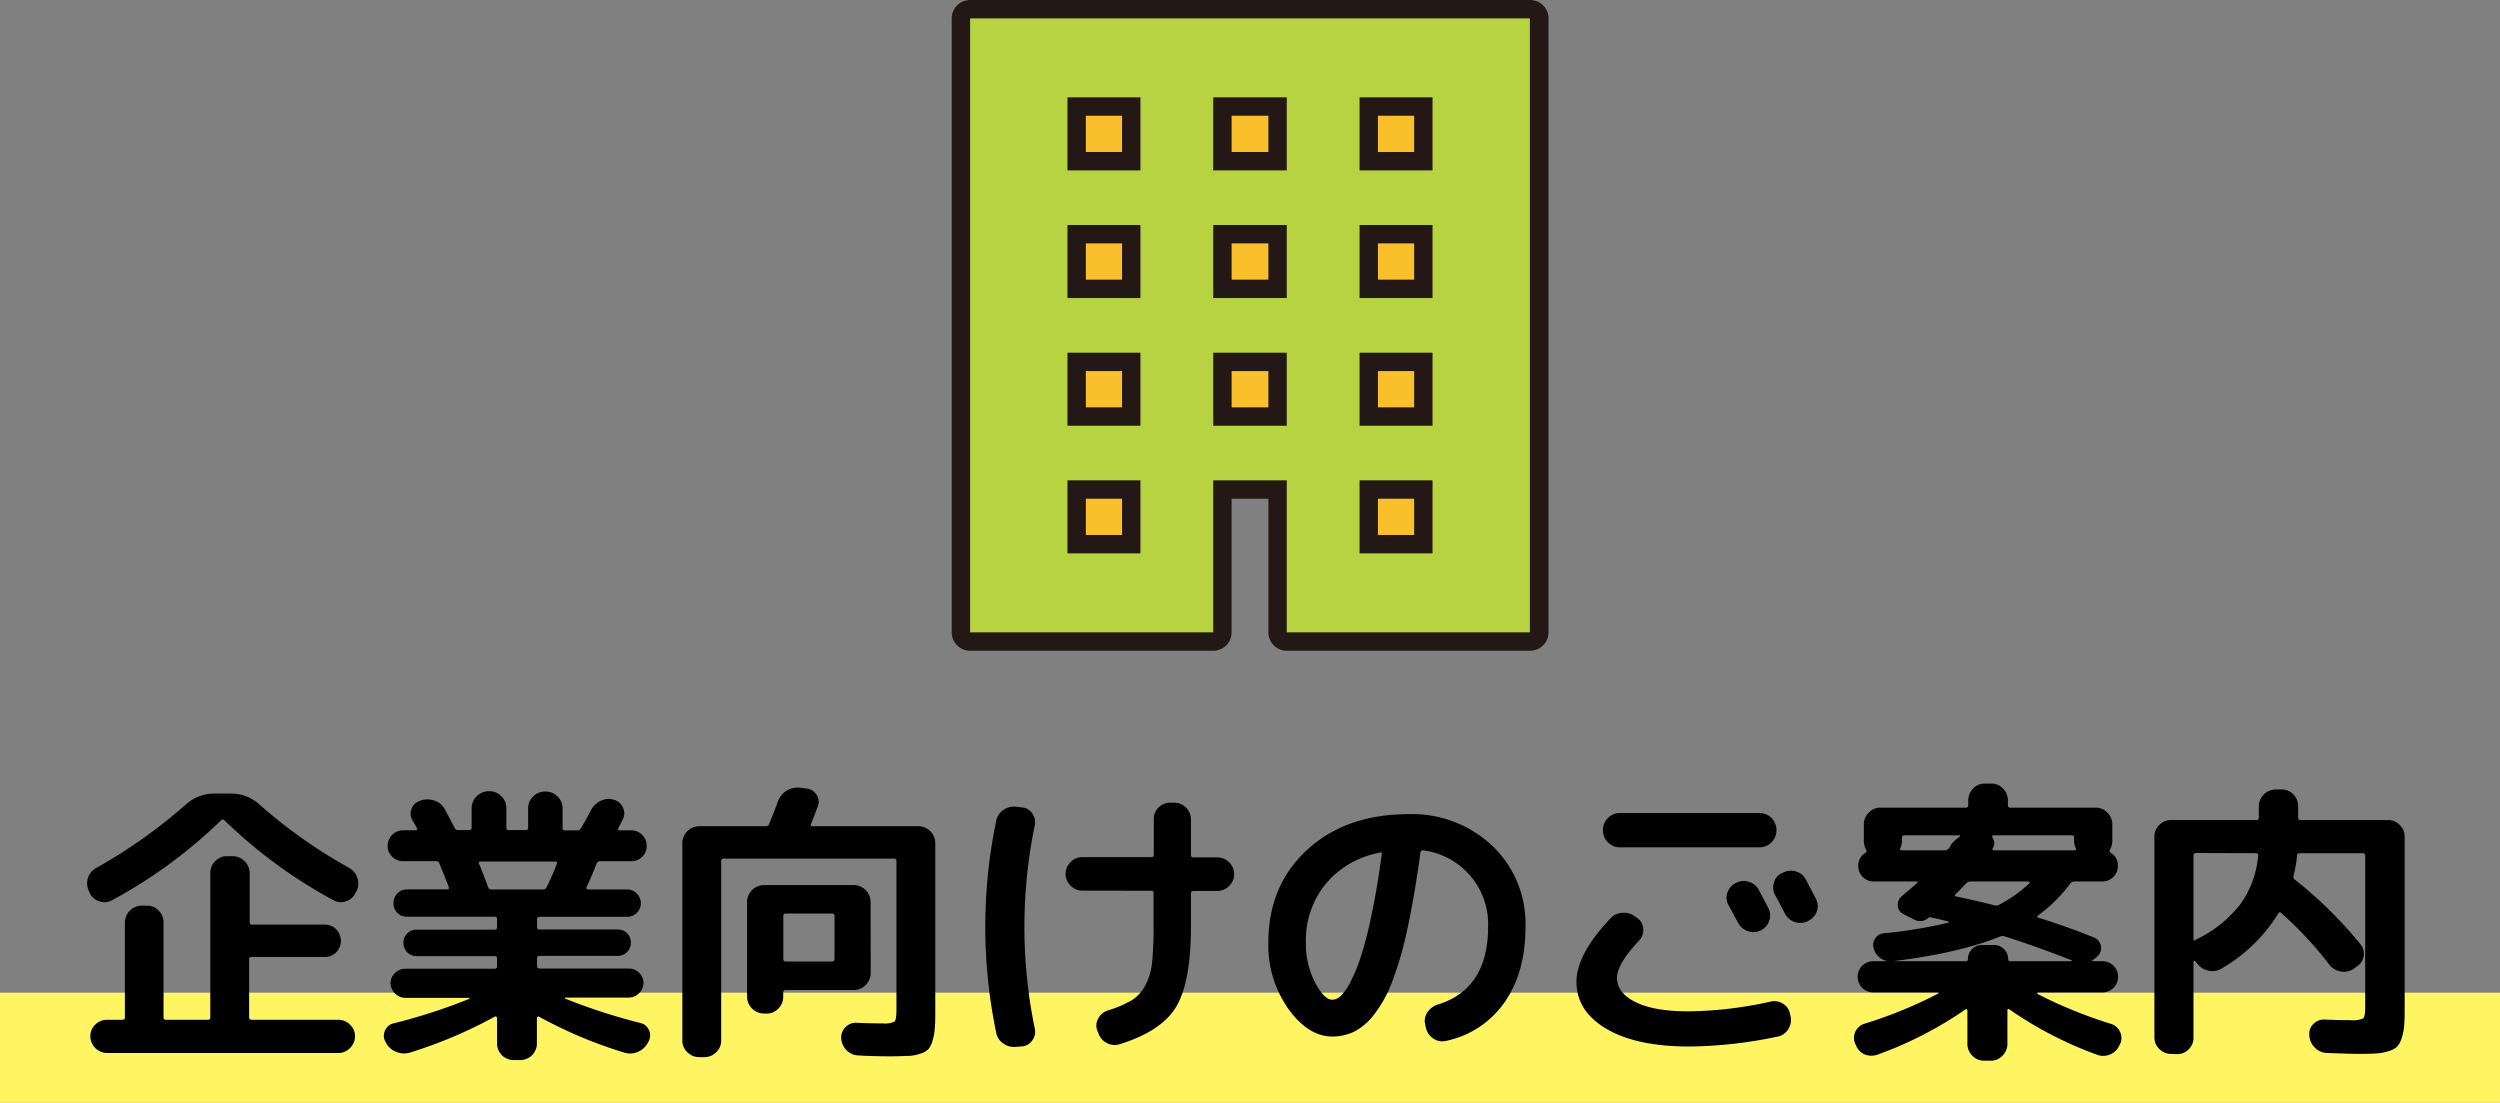 <svg xmlns="http://www.w3.org/2000/svg" viewBox="0 0 408 180"><rect x="0" y="0" width="408" height="180" fill="#808080" stroke="none"/><defs><style>.cls-1{fill:#b7d342;}.cls-2{fill:#231815;}.cls-3{fill:#fac02c;}.cls-4{fill:#fff462;}</style></defs><g id="レイヤー_2" data-name="レイヤー 2"><g id="作業"><path class="cls-1" d="M210,104.7a1.5,1.5,0,0,1-1.5-1.5V79.89h-8.92V103.2a1.5,1.5,0,0,1-1.5,1.5H158.32a1.5,1.5,0,0,1-1.5-1.5V3a1.5,1.5,0,0,1,1.5-1.5h91.36a1.5,1.5,0,0,1,1.5,1.5V103.2a1.5,1.5,0,0,1-1.5,1.5Z"/><path class="cls-2" d="M249.68,3V103.2H210V78.39H198V103.2H158.32V3h91.36m0-3H158.32a3,3,0,0,0-3,3V103.2a3,3,0,0,0,3,3H198a3,3,0,0,0,3-3V81.39H207V103.2a3,3,0,0,0,3,3h39.72a3,3,0,0,0,3-3V3a3,3,0,0,0-3-3Z"/><rect class="cls-3" x="175.71" y="79.89" width="8.92" height="8.92"/><path class="cls-2" d="M183.12,81.39v5.92h-5.91V81.39h5.91m3-3H174.21V90.31h11.91V78.39Z"/><rect class="cls-3" x="175.71" y="59.06" width="8.92" height="8.92"/><path class="cls-2" d="M183.12,60.56v5.92h-5.91V60.56h5.91m3-3H174.21V69.48h11.91V57.56Z"/><rect class="cls-3" x="175.71" y="38.22" width="8.92" height="8.92"/><path class="cls-2" d="M183.12,39.72v5.92h-5.91V39.72h5.91m3-3H174.21V48.64h11.91V36.72Z"/><rect class="cls-3" x="175.71" y="17.39" width="8.92" height="8.92"/><path class="cls-2" d="M183.12,18.89v5.92h-5.91V18.89h5.91m3-3H174.21V27.81h11.91V15.89Z"/><rect class="cls-3" x="199.54" y="59.06" width="8.92" height="8.92"/><path class="cls-2" d="M207,60.56v5.92H201V60.56H207m3-3H198V69.48H210V57.56Z"/><rect class="cls-3" x="199.54" y="38.22" width="8.92" height="8.92"/><path class="cls-2" d="M207,39.72v5.92H201V39.72H207m3-3H198V48.64H210V36.72Z"/><rect class="cls-3" x="199.54" y="17.39" width="8.92" height="8.92"/><path class="cls-2" d="M207,18.89v5.92H201V18.89H207m3-3H198V27.81H210V15.89Z"/><rect class="cls-3" x="223.38" y="79.89" width="8.92" height="8.92"/><path class="cls-2" d="M230.79,81.39v5.92h-5.91V81.39h5.91m3-3H221.88V90.31h11.91V78.39Z"/><rect class="cls-3" x="223.38" y="59.06" width="8.92" height="8.92"/><path class="cls-2" d="M230.79,60.56v5.92h-5.91V60.56h5.91m3-3H221.88V69.48h11.91V57.56Z"/><rect class="cls-3" x="223.38" y="38.22" width="8.92" height="8.92"/><path class="cls-2" d="M230.79,39.72v5.92h-5.91V39.72h5.91m3-3H221.88V48.64h11.91V36.72Z"/><rect class="cls-3" x="223.38" y="17.39" width="8.92" height="8.92"/><path class="cls-2" d="M230.79,18.89v5.92h-5.91V18.89h5.91m3-3H221.88V27.81h11.91V15.89Z"/><rect class="cls-4" y="162" width="408" height="18"/><path d="M14.64,145.73l-.14-.33a2.87,2.87,0,0,1-.15-2.11,2.83,2.83,0,0,1,1.35-1.64,84.25,84.25,0,0,0,14.59-10.32,6.91,6.91,0,0,1,4.7-1.82h2.69a6.91,6.91,0,0,1,4.7,1.82A83,83,0,0,0,57,141.65a2.79,2.79,0,0,1,1.32,1.64,2.75,2.75,0,0,1-.12,2.11l-.19.33a2.53,2.53,0,0,1-1.56,1.37,2.42,2.42,0,0,1-2-.17,79.57,79.57,0,0,1-17.81-13.05.36.36,0,0,0-.57,0,79.57,79.57,0,0,1-17.81,13.05,2.42,2.42,0,0,1-2,.17A2.53,2.53,0,0,1,14.64,145.73ZM24,147.8a2.56,2.56,0,0,1,1.9.81,2.68,2.68,0,0,1,.79,1.92V166a.38.38,0,0,0,.43.43h6.77a.38.38,0,0,0,.43-.43V142.47a2.68,2.68,0,0,1,.79-1.92,2.57,2.57,0,0,1,1.9-.82h1a2.8,2.8,0,0,1,2.74,2.74v8a.38.38,0,0,0,.43.43H53a2.54,2.54,0,0,1,1.87.77,2.66,2.66,0,0,1,0,3.74,2.54,2.54,0,0,1-1.87.77H41.09c-.29,0-.43.13-.43.38V166a.38.38,0,0,0,.43.43H55.2a2.64,2.64,0,0,1,1.92.79,2.57,2.57,0,0,1,.82,1.9,2.67,2.67,0,0,1-.82,1.92,2.62,2.62,0,0,1-1.92.81H17.47a2.77,2.77,0,0,1-2.73-2.73,2.56,2.56,0,0,1,.81-1.9,2.68,2.68,0,0,1,1.92-.79H20c.25,0,.38-.14.38-.43V150.53a2.78,2.78,0,0,1,2.74-2.73Z"/><path d="M63,170.21l-.09-.19a2,2,0,0,1-.07-1.85A2,2,0,0,1,64.27,167a92.35,92.35,0,0,0,12.34-4,.19.19,0,0,0,0-.1s0-.05-.1-.05H66.14a2.46,2.46,0,0,1-2.4-2.4,2.21,2.21,0,0,1,.72-1.65,2.32,2.32,0,0,1,1.68-.7H80.69a.38.38,0,0,0,.43-.43v-1.25c0-.26-.14-.38-.43-.38H68a2.13,2.13,0,0,1-2.16-2.16,2.12,2.12,0,0,1,.62-1.54,2.08,2.08,0,0,1,1.54-.62H80.69a.38.38,0,0,0,.43-.44V150c0-.26-.14-.39-.43-.39H66.43a2.14,2.14,0,0,1-2.21-2.21,2.17,2.17,0,0,1,.65-1.6,2.09,2.09,0,0,1,1.56-.65H73q.33,0,.24-.39c-.42-1.12-.93-2.4-1.54-3.84a.52.52,0,0,0-.52-.38H65.81a2.47,2.47,0,0,1-1.8-.72,2.36,2.36,0,0,1-.75-1.78,2.54,2.54,0,0,1,2.55-2.54h2c.25,0,.32-.14.19-.43s-.35-.64-.67-1.15a2.13,2.13,0,0,1-.17-1.9,2.06,2.06,0,0,1,1.37-1.32l.09-.05a3.5,3.5,0,0,1,2.26,0,3,3,0,0,1,1.73,1.44l1.58,3a.6.6,0,0,0,.62.38h1.73a.38.38,0,0,0,.43-.43v-3.17a2.8,2.8,0,0,1,2.74-2.74h.19a2.63,2.63,0,0,1,1.92.82,2.6,2.6,0,0,1,.82,1.92v3.17c0,.29.13.43.38.43h2.79c.25,0,.38-.14.38-.43v-3.17A2.6,2.6,0,0,1,87,130a2.63,2.63,0,0,1,1.92-.82h.19A2.67,2.67,0,0,1,91,130a2.62,2.62,0,0,1,.81,1.92v3.17a.38.38,0,0,0,.44.43h2a.69.69,0,0,0,.58-.38l.72-1.25c.38-.67.67-1.2.86-1.59A3.43,3.43,0,0,1,98,130.71a2.87,2.87,0,0,1,2.18-.19,2.24,2.24,0,0,1,1.47,1.25,2.1,2.1,0,0,1,0,1.92c-.41.83-.67,1.32-.76,1.48a.2.2,0,0,0,0,.22.24.24,0,0,0,.22.12H103a2.48,2.48,0,0,1,1.8.74,2.45,2.45,0,0,1,.74,1.8,2.36,2.36,0,0,1-.74,1.78,2.51,2.51,0,0,1-1.8.72H97.87c-.22,0-.4.14-.53.43-.38,1-.92,2.31-1.63,3.84a.26.26,0,0,0,.24.34h6.39a2.12,2.12,0,0,1,1.56.65,2.21,2.21,0,0,1-1.56,3.81H88.08c-.29,0-.43.13-.43.39v1.24a.38.38,0,0,0,.43.44H100.8a2.08,2.08,0,0,1,1.54.62,2.12,2.12,0,0,1,.62,1.54A2.13,2.13,0,0,1,100.8,156H88.08c-.29,0-.43.12-.43.38v1.25a.38.38,0,0,0,.43.43h14.54a2.32,2.32,0,0,1,1.68.7,2.21,2.21,0,0,1,.72,1.65,2.46,2.46,0,0,1-2.4,2.4H92.21s0,.08,0,.15a96.18,96.18,0,0,0,12.33,4,1.94,1.94,0,0,1,1.37,1.17,2,2,0,0,1-.07,1.85l-.1.19a3.28,3.28,0,0,1-1.7,1.52,3.12,3.12,0,0,1-2.23.07A72.57,72.57,0,0,1,88,165.94a.19.19,0,0,0-.24,0,.24.24,0,0,0-.14.21v4.18A2.7,2.7,0,0,1,85,173H83.81a2.7,2.7,0,0,1-2.69-2.69v-4.18a.24.24,0,0,0-.14-.21.19.19,0,0,0-.24,0,74.54,74.54,0,0,1-13.83,5.86,3.3,3.3,0,0,1-2.21-.1A3.21,3.21,0,0,1,63,170.21Zm17.19-25.05h8.4a.58.58,0,0,0,.62-.39,35.09,35.09,0,0,0,1.68-3.84q.11-.33-.24-.33H78.43c-.29,0-.37.13-.24.38.35.83.85,2.11,1.49,3.84A.52.52,0,0,0,80.21,145.16Z"/><path d="M114.1,172.52a2.68,2.68,0,0,1-1.92-.79,2.54,2.54,0,0,1-.82-1.9V137.57a2.78,2.78,0,0,1,2.74-2.73H125a.53.53,0,0,0,.53-.39q.72-1.72,1.44-3.69a3.42,3.42,0,0,1,3.6-2.21l1.1.14a2.14,2.14,0,0,1,1.61,1.06,2,2,0,0,1,.17,1.87c-.22.64-.59,1.6-1.1,2.88-.1.23,0,.34.24.34H149.9a2.78,2.78,0,0,1,2.74,2.73v27c0,1.31,0,2.34-.07,3.1a10,10,0,0,1-.36,2.11,3.77,3.77,0,0,1-.67,1.41,3,3,0,0,1-1.28.75,7.21,7.21,0,0,1-1.89.38c-.67,0-1.6.07-2.79.07s-3,0-5.47-.14a2.79,2.79,0,0,1-1.94-.84,3,3,0,0,1-.89-1.94,2.37,2.37,0,0,1,.7-1.83,2.31,2.31,0,0,1,1.84-.72c1.44.07,2.87.1,4.28.1a3.39,3.39,0,0,0,1.89-.31c.21-.21.31-.84.31-1.9V140.55c0-.29-.12-.43-.38-.43H118.08c-.26,0-.38.14-.38.43v29.28a2.57,2.57,0,0,1-.82,1.9,2.68,2.68,0,0,1-1.92.79Zm28-13.68a2.78,2.78,0,0,1-2.74,2.73H128.26a.39.39,0,0,0-.44.44v.67a2.68,2.68,0,0,1-.79,1.92,2.56,2.56,0,0,1-1.89.81h-.48a2.78,2.78,0,0,1-2.74-2.73V147.17a2.78,2.78,0,0,1,2.74-2.73h14.68a2.78,2.78,0,0,1,2.74,2.73Zm-5.9-2.31v-7a.39.39,0,0,0-.44-.44h-7.48a.39.39,0,0,0-.44.44v7c0,.26.15.39.44.39h7.48C136,156.92,136.18,156.79,136.18,156.53Z"/><path d="M165.89,170.84a3,3,0,0,1-2.11-.51,2.76,2.76,0,0,1-1.2-1.8,84.77,84.77,0,0,1,0-34.56,2.81,2.81,0,0,1,1.2-1.8,3,3,0,0,1,2.11-.5l.91.1a2.21,2.21,0,0,1,1.68,1,2.4,2.4,0,0,1,.38,2,82,82,0,0,0,0,33,2.37,2.37,0,0,1-.38,2,2.2,2.2,0,0,1-1.68,1Zm10.75-25.49a2.6,2.6,0,0,1-1.92-.82,2.63,2.63,0,0,1-.82-1.92,2.67,2.67,0,0,1,.82-1.92,2.62,2.62,0,0,1,1.92-.81h11.28c.26,0,.38-.13.38-.39v-5.85a2.57,2.57,0,0,1,.82-1.9A2.64,2.64,0,0,1,191,131h.62a2.64,2.64,0,0,1,1.92.79,2.54,2.54,0,0,1,.82,1.9v5.85c0,.26.14.39.43.39h3.89a2.62,2.62,0,0,1,1.92.81,2.67,2.67,0,0,1,.82,1.92,2.63,2.63,0,0,1-.82,1.92,2.6,2.6,0,0,1-1.92.82h-3.89c-.29,0-.43.13-.43.38v5.38q0,9.12-2.4,13.13t-9.22,6.12a2.72,2.72,0,0,1-2.11-.19,2.86,2.86,0,0,1-1.39-1.64l-.14-.33a2.27,2.27,0,0,1,.12-2,2.7,2.7,0,0,1,1.56-1.34,18.91,18.91,0,0,0,3.91-1.66,6.33,6.33,0,0,0,2.23-2.45,10.13,10.13,0,0,0,1.1-3.72,56.17,56.17,0,0,0,.24-5.95v-5.38a.33.33,0,0,0-.38-.38Z"/><path d="M217.44,169.16c-2.59,0-5-1.49-7.15-4.47A17.9,17.9,0,0,1,207,153.8q0-9.31,6.34-15.12t16.56-5.81a19,19,0,0,1,13.66,5.18,17.52,17.52,0,0,1,5.4,13.2q0,7.55-3.48,12.41a15.42,15.42,0,0,1-9.53,6.22,2.57,2.57,0,0,1-2.09-.43,2.93,2.93,0,0,1-1.18-1.83l-.09-.43a2.43,2.43,0,0,1,.38-2,3.19,3.19,0,0,1,1.68-1.25q8.21-2.53,8.21-12.72a12.14,12.14,0,0,0-10.51-12.43.39.39,0,0,0-.53.34q-1,7.25-2.16,12.6a57.69,57.69,0,0,1-2.52,8.64,20.21,20.21,0,0,1-2.95,5.28,9.58,9.58,0,0,1-3.22,2.73A8.18,8.18,0,0,1,217.44,169.16Zm7.73-30a15,15,0,0,0-8.83,5.11,14.56,14.56,0,0,0-3.22,9.58,13.76,13.76,0,0,0,1.49,6.48c1,1.89,1.93,2.83,2.83,2.83a2.13,2.13,0,0,0,1.39-.65,8.52,8.52,0,0,0,1.61-2.35,29.09,29.09,0,0,0,1.73-4.27A68.84,68.84,0,0,0,223.9,149q.89-4.25,1.6-9.57a.24.24,0,0,0-.07-.27A.24.24,0,0,0,225.17,139.11Z"/><path d="M275.66,170.79q-8.58,0-13.48-2.88t-4.9-7.68q0-4.47,5.52-10.32a2.75,2.75,0,0,1,2-.94,3,3,0,0,1,2.11.65l.34.24a2.22,2.22,0,0,1,.93,1.73,2.38,2.38,0,0,1-.65,1.87c-2.43,2.59-3.64,4.63-3.64,6.1q0,2.49,3.07,4t8.73,1.49A64.26,64.26,0,0,0,289,163.45a2.62,2.62,0,0,1,2,.36,2.43,2.43,0,0,1,1.13,1.65l.09.39a2.73,2.73,0,0,1-.36,2.08,2.56,2.56,0,0,1-1.7,1.23A72.36,72.36,0,0,1,275.66,170.79Zm14.26-35.23a2.78,2.78,0,0,1-2.74,2.73H264.34a2.78,2.78,0,0,1-2.74-2.73v-.15a2.78,2.78,0,0,1,2.74-2.73h22.84a2.78,2.78,0,0,1,2.74,2.73Zm-6.62,8.54a2.71,2.71,0,0,1,2.11-.19,2.63,2.63,0,0,1,1.63,1.34c.35.64.88,1.64,1.58,3a2.55,2.55,0,0,1,.1,2.06,2.64,2.64,0,0,1-1.39,1.54,2.72,2.72,0,0,1-2.11.1,2.81,2.81,0,0,1-1.59-1.4c-.16-.28-.67-1.23-1.53-2.83a2.44,2.44,0,0,1-.2-2,2.66,2.66,0,0,1,1.35-1.59Zm8,5c-.16-.32-.41-.81-.77-1.48s-.62-1.17-.81-1.49a2.65,2.65,0,0,1-.22-2.07,2.41,2.41,0,0,1,1.32-1.58l.15-.05a2.76,2.76,0,0,1,2.11-.21,2.51,2.51,0,0,1,1.63,1.32c1.06,2,1.6,3.05,1.63,3.12a2.52,2.52,0,0,1,.17,2.06,2.58,2.58,0,0,1-1.37,1.54l-.14.09a2.83,2.83,0,0,1-3.7-1.25Z"/><path d="M302.88,170.55l-.1-.19a2.42,2.42,0,0,1,1.44-3.27,72.43,72.43,0,0,0,12.1-4.94.17.17,0,0,0,.05-.12c0-.05,0-.07-.1-.07H305.71a2.54,2.54,0,0,1-2.54-2.55,2.53,2.53,0,0,1,2.54-2.54h2.45a2.66,2.66,0,0,1-1.46-.65,2.74,2.74,0,0,1-.89-1.37,1.92,1.92,0,0,1,.21-1.68,1.85,1.85,0,0,1,1.42-.86A79.11,79.11,0,0,0,318,150.58a.17.17,0,0,0,.05-.12c0-.05,0-.07-.05-.07l-1.41-.34c-.66-.16-1.16-.27-1.52-.33-.12-.07-.25,0-.38.09a2,2,0,0,1-2.35.24l-1.68-.86a1.58,1.58,0,0,1-.94-1.37,1.79,1.79,0,0,1,.65-1.56c1.15-1,2-1.68,2.5-2.16q.24-.24-.15-.24h-6.91a2.48,2.48,0,0,1-1.8-.74,2.45,2.45,0,0,1-.74-1.8,2.36,2.36,0,0,1,1.2-2.16.35.35,0,0,0,.09-.48,2.92,2.92,0,0,1-.38-1.44v-2.69a2.64,2.64,0,0,1,.79-1.92,2.57,2.57,0,0,1,1.9-.82h13.92c.28,0,.43-.12.43-.38v-.82a2.68,2.68,0,0,1,.79-1.92,2.56,2.56,0,0,1,1.9-.81H325a2.54,2.54,0,0,1,1.89.81,2.69,2.69,0,0,1,.8,1.92v.82c0,.26.14.38.43.38h13.92a2.55,2.55,0,0,1,1.89.82,2.65,2.65,0,0,1,.8,1.92v2.69a2.83,2.83,0,0,1-.39,1.44.36.36,0,0,0,.1.48,2.36,2.36,0,0,1,1.2,2.16,2.54,2.54,0,0,1-2.55,2.54h-4.56a.78.78,0,0,0-.62.29,25.33,25.33,0,0,1-5.33,5.28c-.19.13-.16.24.1.34q4.76,1.48,9,3.21a1.88,1.88,0,0,1,1.16,1.27,1.77,1.77,0,0,1-.39,1.66,4.11,4.11,0,0,1-1,.82c0,.06,0,.11,0,.14h1.68a2.54,2.54,0,0,1,2.55,2.54,2.56,2.56,0,0,1-2.55,2.55H332.59a.08.08,0,0,0-.09.09.21.21,0,0,0,0,.15,74.36,74.36,0,0,0,12,4.89,2.34,2.34,0,0,1,1.49,1.32,2.29,2.29,0,0,1,0,2l-.1.19a2.9,2.9,0,0,1-3.64,1.54,62.7,62.7,0,0,1-14.31-7.4c-.22-.16-.33-.09-.33.2v5.42a2.67,2.67,0,0,1-.8,1.92,2.55,2.55,0,0,1-1.89.82h-1.15a2.57,2.57,0,0,1-1.9-.82,2.66,2.66,0,0,1-.79-1.92v-5.42q0-.39-.39-.15a62.59,62.59,0,0,1-14.2,7.3,3,3,0,0,1-2.16,0A2.7,2.7,0,0,1,302.88,170.55Zm6.05-13.68h11.85c.26,0,.39-.11.39-.34a2.21,2.21,0,0,1,.67-1.63,2.16,2.16,0,0,1,1.58-.67h2a2.2,2.2,0,0,1,1.63.67,2.22,2.22,0,0,1,.68,1.63c0,.23.12.34.38.34h10s0-.08,0-.14q-6-2.35-10.89-3.89a1.16,1.16,0,0,0-.82,0Q319.88,155.52,308.93,156.87Zm9.5-19.06a5,5,0,0,1,1.39-1.24.18.18,0,0,0,.05-.15.08.08,0,0,0-.09-.09h-9c-.25,0-.38.14-.38.43v.48a2.48,2.48,0,0,1-.29,1.2.23.23,0,0,0,0,.21.24.24,0,0,0,.22.12h7a.83.83,0,0,0,.72-.33c.06-.07.14-.17.24-.31A2.28,2.28,0,0,0,318.43,137.81Zm12.77,6.34c.06-.13,0-.22-.14-.29h-9.51a1,1,0,0,0-.72.34c-.35.38-.91,1-1.68,1.73-.19.19-.16.32.1.38q3.12.63,6.24,1.44a1,1,0,0,0,.77-.1A22.34,22.34,0,0,0,331.2,144.15Zm6.91-7.82H325.3a.16.16,0,0,0-.15.12.26.26,0,0,0,0,.21,1.47,1.47,0,0,1,.05,1.78.15.15,0,0,0,0,.21.22.22,0,0,0,.21.12h13.15a.24.24,0,0,0,.22-.12.18.18,0,0,0,0-.21,2.47,2.47,0,0,1-.28-1.2v-.48C338.5,136.47,338.37,136.33,338.11,136.33Z"/><path d="M354.34,172a2.68,2.68,0,0,1-1.92-.79,2.54,2.54,0,0,1-.82-1.9V136.52a2.54,2.54,0,0,1,.82-1.9,2.64,2.64,0,0,1,1.92-.79h13.92c.25,0,.38-.14.38-.43v-1.83a2.78,2.78,0,0,1,2.74-2.73h1a2.56,2.56,0,0,1,1.89.81,2.68,2.68,0,0,1,.79,1.92v1.83a.38.38,0,0,0,.44.43h14.2a2.64,2.64,0,0,1,1.92.79,2.54,2.54,0,0,1,.82,1.9v27.6c0,1.31,0,2.34-.07,3.09a8.86,8.86,0,0,1-.39,2.12,3.7,3.7,0,0,1-.74,1.44,3.24,3.24,0,0,1-1.37.76,8,8,0,0,1-2,.39c-.72.05-1.71.07-3,.07-.83,0-2.52-.05-5.08-.14a2.87,2.87,0,0,1-2-.87,3,3,0,0,1-.91-2,2.24,2.24,0,0,1,.67-1.87,2.34,2.34,0,0,1,1.82-.72c1.44.07,2.85.1,4.23.1a4.1,4.1,0,0,0,2.08-.29c.21-.19.32-.83.32-1.92V139.69a.39.39,0,0,0-.44-.44H375.31a.38.38,0,0,0-.43.44,23.24,23.24,0,0,1-.58,3.26.55.55,0,0,0,.24.62,68.4,68.4,0,0,1,10.71,10.56,2.4,2.4,0,0,1,.5,1.92,2.36,2.36,0,0,1-1.13,1.68l-.52.39a2.86,2.86,0,0,1-2.09.43,3,3,0,0,1-1.85-1.1,60,60,0,0,0-7.87-8.45q-.29-.28-.48.09a26.38,26.38,0,0,1-9.17,8.93,2.9,2.9,0,0,1-2.14.41,3.17,3.17,0,0,1-1.89-1.13l-.34-.43a.16.16,0,0,0-.29.1v12.38a2.58,2.58,0,0,1-.79,1.9,2.62,2.62,0,0,1-1.89.79Zm4.08-32.79a.39.39,0,0,0-.44.44v13.63a.24.24,0,0,0,.1.17.13.13,0,0,0,.19,0,.83.83,0,0,1,.39-.24,20.15,20.15,0,0,0,7-5.69,15.78,15.78,0,0,0,2.86-7.84c.06-.29-.07-.44-.39-.44Z"/></g></g></svg>